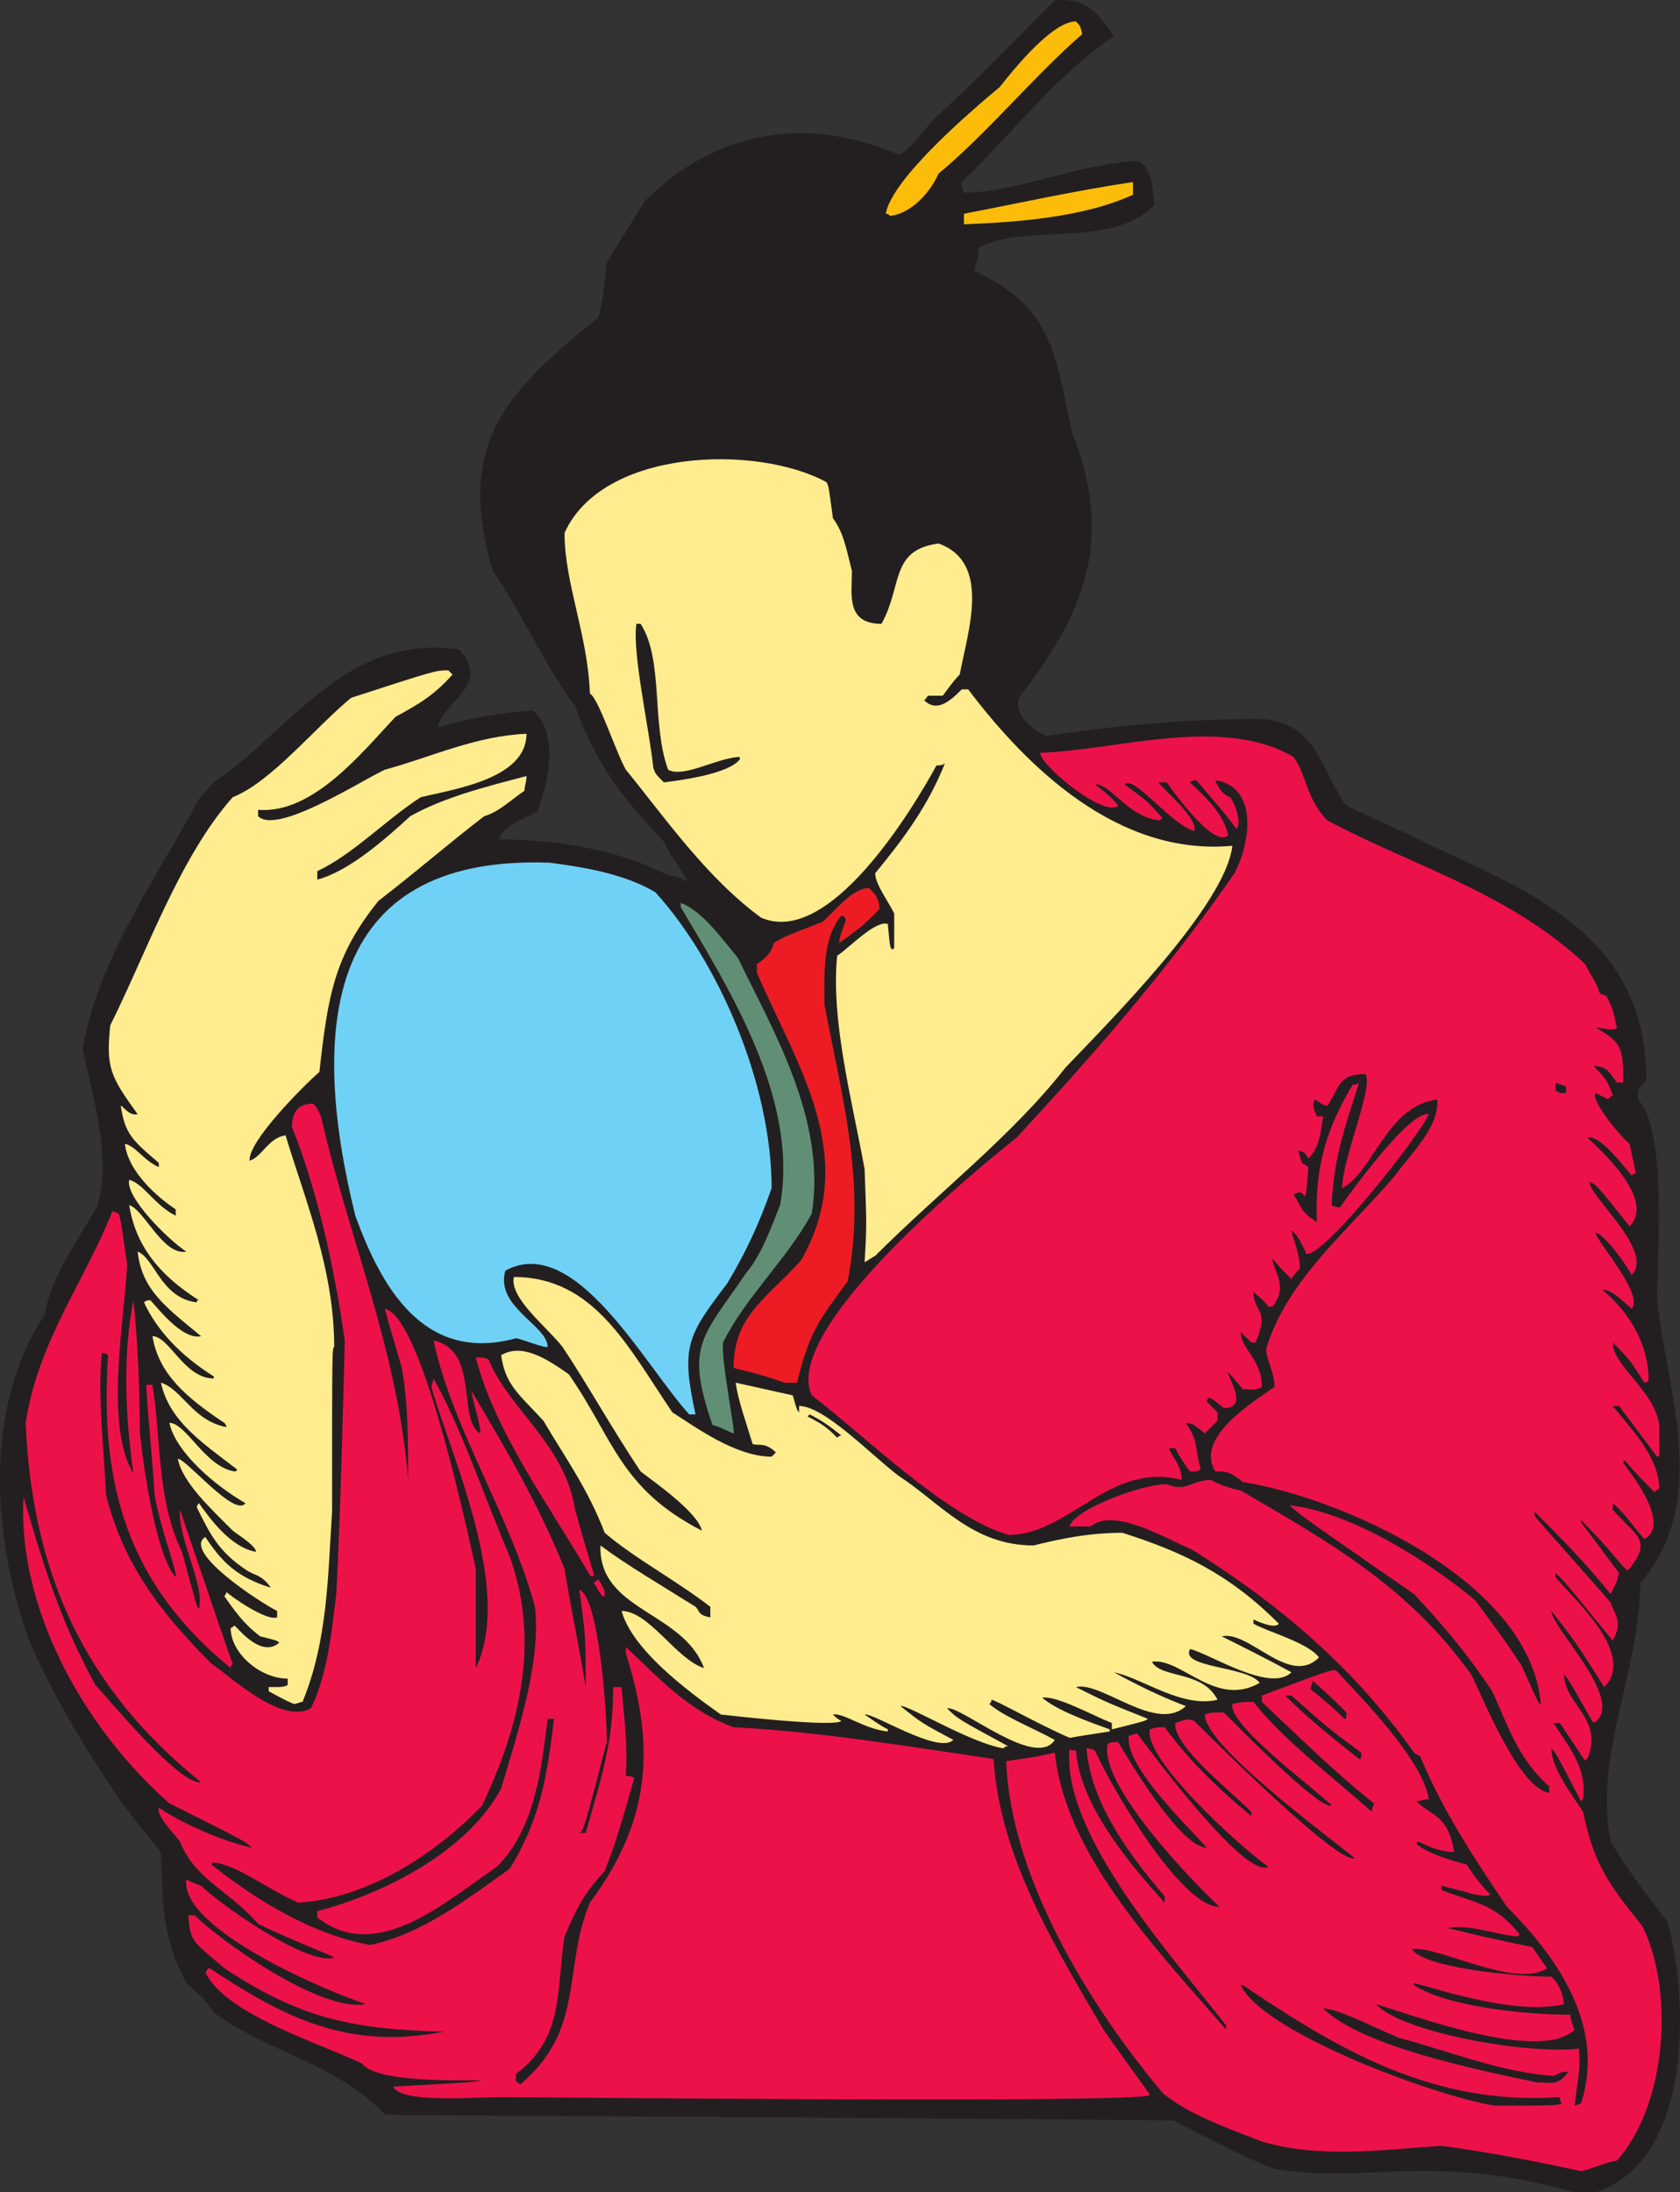 <svg xmlns="http://www.w3.org/2000/svg" width="596.247" height="777.843"><rect width="100%" height="100%" fill="#333333" stroke="none"/><path fill="#231f20" fill-rule="evenodd" d="M558.857 777.843c-30-8.25-48-8.25-78-6.75-18 0-18 0-28.5-1.5-13.5-5.25-25.5-12-36-17.25-274.5-2.25-275.25-1.5-279.75-2.25-18.75-18.75-41.25-21.75-60.75-36-3-4.5-3-4.5-9.75-10.5-9-17.25-8.25-28.5-9-45.75-.75-2.25-3-3.75-14.25-18.75-12.75-18.75-24-37.5-32.25-56.25-13.5-36.75-16.5-84 5.25-116.25 2.25-14.25 12-26.25 18.75-39 5.25-18-2.25-39.75-5.25-55.5 5.25-31.5 26.25-60.75 41.25-88.5 1.5-1.5 3-3.75 5.25-6 28.5-19.5 46.5-52.5 87-47.25 12 12.75-6 18.75-7.5 27.75 9.75-3 21.75-5.25 33.75-6 9 7.5 6 24.75 1.5 36-4.5 2.25-12.75 5.25-13.5 9.75 18.75 0 41.25 3 60 12.75 2.25 0 4.5.75 6.75 2.25-.75-3-6-9-8.25-14.25-15.75-16.5-24-27.75-31.5-48-12-16.5-18.75-33-29.25-48-13.5-45.75 5.25-63.75 37.5-90 1.5-6 1.5-6 3-19.5 4.5-7.5 9-14.25 13.5-21.75 24.75-24.75 57-30.75 90-16.5 3.75-.75 9.75-9.75 12.75-12.75 15-13.5 29.25-28.5 42.75-42 10.5-.75 14.25 3 21 12.75-20.25 13.5-36.75 35.25-54 51.75 0 1.5 0 2.25.75 3.75 18.75 0 41.25-10.5 62.25-11.25 4.5 3.75 4.5 7.5 5.25 15.75-15.75 15.75-45 6-62.25 15 0 2.25-.75 5.25-1.5 8.25 27 12.75 28.5 27.75 34.5 57 15 37.5 5.25 63.75-18.75 94.5-1.5 5.25 3 10.5 9.75 13.5 25.5-3.75 48.75-6 76.5-6 18.75 1.5 20.25 15.75 29.25 30 2.25 2.25 26.25 12 27.75 13.5 39 18 79.5 33.75 79.5 84.75-3 3-3 2.25-3 6.75 10.5 11.25 6.75 55.5 6.75 70.5 3 32.25 19.5 71.25-6 101.25 0 30.75-16.5 60.75-10.5 91.5 5.25 9 12 18 20.25 28.5 7.5 27.75 9 84.75-25.5 96h-7.5"/><path fill="#ed114a" fill-rule="evenodd" d="M561.107 770.343c-17.25-3.75-33-6.75-49.5-9-21.75 1.5-43.5 4.5-63.75-1.5-13.5-5.25-26.25-9.75-35.25-17.25-27-32.25-54-77.25-55.5-117.75 5.25-.75 11.25-1.5 17.25-3 3.75 36.75 37.5 71.25 60.75 98.25v-1.5c-18-23.25-58.5-67.5-55.5-98.25 0 .75 1.5.75 2.25.75 1.5 18.75 17.25 38.25 31.5 54v-2.25c-13.5-15.75-26.25-33.75-27.75-52.5.75 0 1.5 0 3 .75 4.5 10.5 30 55.5 44.25 55.5-10.5-9.75-42.75-43.5-39.75-57.75.75-.75 2.25-.75 3.75-.75 2.25 3.75 21.75 37.5 31.5 37.5-7.5-8.25-29.25-29.25-27.75-39.75.75 0 2.25-.75 3-.75 4.5 6 38.25 51.75 46.5 47.25-10.5-7.5-44.25-38.25-42-48.75 2.25-.75 2.25-.75 5.25-.75 8.25 11.25 18 21 30.75 31.5v-1.5c-7.5-7.5-27.75-23.25-27-31.5 4.5-1.5 4.5-1.5 6.75-.75 6 6 51 51 57 48.75-9-7.5-53.25-39.75-53.25-51 2.25-.75 2.25-.75 6.75-.75 3 3 34.5 35.25 38.25 33-6-6-36.75-28.5-35.25-36 3.75-.75 3.75-.75 7.5-.75 10.5 13.5 27.75 26.25 42 39 0-1.5.75-2.25.75-3-15-12-27-24-39.75-36v-2.25c24-9 24-9 26.25-9 8.25 9 30.75 31.5 33 45.75-1.5 0-3 .75-4.5.75 5.25 5.25 11.25 4.5 13.5 18-5.25 0-9.75-2.25-12.75-3.75l-.75.75c3 3 12 6 18 7.5 2.25 3.75 5.25 7.5 8.25 10.5-.75.75-.75.75-6 0-2.25-.75-2.25-.75-11.25-3v1.5c11.25 4.5 18.75 4.5 27.75 15.75l-.75.75c-8.25-.75-17.25-4.5-24.75-3 9 2.25 18.75 4.5 30 6.75 1.5 2.25 3 4.5 5.25 7.5-11.25 7.5-39-8.25-48-6.75 4.5 6.75 37.5 9.75 49.5 9.75 2.25 2.25 3.75 4.5 4.5 9.75-15.75 3.75-39.75-3.75-53.25-7.5v.75c11.25 7.5 39 10.5 55.5 10.5 0 1.5.75 3.75 1.5 5.25-12 12-57.75-5.25-70.5-9 9.75 10.5 55.5 18 72 15.75.75 7.5-.75 12.75-1.5 20.25.75 0 1.5-.75 2.25-.75 9-27.75-9-52.5-26.25-69.75-12.75-18.75-23.25-35.25-30.75-53.25-.75-.75-1.5-.75-2.25-1.5-21.75-30.75-48.75-53.25-78.75-72-10.5-4.5-27.75-15-36-8.25h-7.5c1.5-6 25.5-15 34.5-15 6.75 3 9-1.5 15.75-1.5 2.25 1.5 6.75 3 10.5 3.75 30.75 18 59.25 33.75 81.75 65.25 3 5.25 16.5 40.5 27.75 42v-2.25c-11.25-9.75-15-22.5-20.25-33.75-9-13.5-17.25-23.25-27.75-34.5-39-27-39-27-44.25-31.5 21 2.25 48 18.75 66 33.75 10.5 14.25 10.5 14.25 16.5 23.25 6 13.5 6 13.5 6.75 13.5-3.75-44.25-72-73.5-105.75-78.75-4.5-3.75-6-3.75-9.75-3.75-7.5-12 13.5-24.75 21-30 0-5.25-3-9.75-3-13.5 7.5-24.75 29.25-42 45.75-61.5 6-8.25 15.75-17.25 15-27-18 2.25-22.5 25.5-33.75 31.5 0-10.5 11.25-36 8.25-40.5-9.75 0-9 4.5-13.5 11.25-1.5 0-3-1.5-4.5-2.25-.75 2.25-.75 2.25.75 6h2.25c-.75 3.75-.75 10.5-5.25 15-1.5-3-2.25-2.25-3.75-3 .75 1.5.75 3 1.5 4.5.75.75 1.5.75 2.25 1.5-.75 9.75-.75 9.75-1.5 10.5-.75-2.25-2.25-1.5-3.75-.75 3 4.5 2.25 6 8.25 9.75-.75-20.25 3.75-33.75 12.75-48.75.75 0 1.5 0 2.25-.75-4.5 14.25-9 26.25-9.75 43.5 1.5.75 1.5.75 3 .75 3.75-5.25 24.75-34.5 31.5-33-3.75 8.25-37.5 51-43.5 49.5-1.5-3.75-3.75-7.5-5.25-8.25.75 3.75 3 8.25 3 13.5-.75.75-2.25 2.25-3 3.75-3-3-5.25-5.25-6.75-7.5 0 4.5 6 9.75 0 17.25h-1.5c-1.5-2.25-3.75-3.75-5.25-5.25 0 7.5 6 6 .75 18h-1.5l-3.75-3.75c0 6 7.5 9.75 7.5 19.5-2.25 1.5-5.25.75-6.75.75-1.5-1.5-3-3.75-5.25-6 0 2.25 7.5 12.75-1.5 12.75-3.75-3-3.75-3-5.25-3.75-.75.75-.75.75-.75 1.5l3.75 3.75v3l-4.5 4.5c-3.75-3-4.5-3.75-6.75-3.75 4.5 6.75 3 7.5 5.25 16.5-1.5.75-1.5.75-3.75.75-2.25-3-3.75-5.25-5.25-8.25h-2.25c1.5 3.75 4.5 6 4.5 11.25-25.5-6.75-39.75 19.5-61.5 19.5-22.5-6.75-51-35.25-69.75-49.5-11.25-24 61.5-82.5 72.75-91.5 27.75-30 54-60 77.25-93.75 6-11.25 8.25-30.75-6.75-33 0 .75 2.25 5.25 5.25 6 .75.75 4.5 8.25 2.25 11.25-4.5-6-9.75-12-14.25-17.25-.75 0-1.5 0-2.25.75 3.75 3.75 12 10.5 13.5 18.75-5.25 5.25-21.75-18.75-21.75-18.75h-3c1.5 2.25 14.25 12.75 12.75 17.25-8.25-2.25-21.75-20.25-24.75-16.5 8.25 6 8.25 6 13.5 12 0 0-.75 0-.75.75-11.25-.75-18-13.5-23.25-12.75 3 2.25 6 4.5 8.25 7.5-4.5 4.5-27-13.5-27.75-18.75 27-.75 64.5-13.5 90 1.5 4.5 6 4.5 15 12 22.5 29.25 15.75 64.5 25.5 91.5 51 2.25 4.5 3.75 6 5.25 10.5.75 0 1.5.75 2.25.75 2.25 4.5 2.25 4.5 3.75 11.25-.75 1.5-6 0-7.5 0 9 5.25 9.75 6.75 9.75 19.5h-2.25c-3.75-5.25-3.75-5.25-8.25-6 3 3.75 4.5 3.75 6.75 10.5-.75.75-1.5.75-1.5 1.5l-4.5-2.25c-2.25 1.5 7.5 14.25 12 18 .75 3.75 1.5 6.75 2.25 10.5-.75 0-.75 0-1.5.75-4.5-5.25-11.25-14.25-15.75-13.5 3 3 24.75 21.75 15 31.5-12-15-12-15-14.25-15.75 0 5.25 23.25 24.75 15 33-3-5.25-9.75-14.25-12.75-15 0 3 17.25 21.75 12.75 27-3.75-3-6.75-6.75-10.5-6.75 8.25 6.75 16.5 18 16.5 32.25 0 0-.75.75-1.5.75-5.25-8.25-5.25-8.25-11.25-14.25 0 8.25 15 17.25 16.5 29.25v10.5c0 .75-.75.75-.75.75l-13.5-18h-2.25c6 7.5 16.5 18 16.5 29.25-.75.75-1.5.75-1.5 1.5-3.75-3.75-7.5-7.5-10.5-11.25-.75 0-.75 0-.75.75 2.25 3 17.25 21.75 7.5 27-4.5-5.25-7.5-9.75-11.25-12.75v2.25c7.5 9 15 10.5 5.25 21.75-4.5-4.5-6-7.5-16.5-18v.75l13.5 18c-.75 3-.75 3-3 7.5-9-11.25-18-20.25-27-29.25v1.5c9 10.5 18 20.25 27 30.75 1.5 4.5 4.5 6.75.75 13.5-16.5-20.25-16.5-20.25-20.25-24v1.5c4.5 6 29.25 27 17.25 39-10.5-16.5-10.5-16.5-18.75-27 0 6 27 32.25 15 39.75-3-4.5-8.25-15-10.5-17.25 0 10.5 14.25 15.75 8.25 30-.75 0-.75.75-.75.75l-9-13.5h-2.25c5.25 8.25 12 15.75 10.5 27l-.75.75c-9-17.25-9-17.25-10.5-18.75 0 6.75 6.75 15.75 11.25 22.5 3.75 18 8.25 24.75 21 40.5 11.25 22.5 9 63-9 83.25-4.5.75-9 3-12.75 3.75"/><path fill="#231f20" fill-rule="evenodd" d="M530.357 747.093c-22.5-3.75-82.5-26.25-90-42.75h.75c34.5 23.25 67.5 42.75 112.5 39.75 0 .75 0 1.5.75 2.25-2.25.75-2.25.75-24 .75"/><path fill="#ed114a" fill-rule="evenodd" d="M177.107 744.093c-8.25 0-35.25 2.25-37.5-3.75 27.75-1.5 27.75-1.5 31.5-2.25-10.5 0-37.5.75-42.75-6-15.75-7.5-48-17.25-55.5-32.25.75-.75.75-1.5 1.5-1.5 26.25 17.25 48.75 29.25 83.25 22.5-33.75-.75-51.75-5.25-78-22.5-11.25-9.75-12-9-12.75-18.75h2.25c8.25 8.25 44.25 34.5 60.75 31.5-15.75-5.25-66-27-63.75-44.25 1.5.75 3 1.5 5.25 2.25 6 6 37.5 28.5 47.25 25.5-.75-.75-16.5-6.75-27-12-10.5-12-22.5-15.75-27.75-29.25-3-3.75-8.25-9-7.5-12 7.5 5.25 22.5 12 33 14.25-2.25-2.25-2.25-2.25-29.25-15.75-30.75-27-54-69.75-51.75-108.75 6.75 23.25 12.75 43.5 25.5 66.75 3 3 30 36 37.5 34.5-42-33.75-60-75-62.25-127.5 4.5-29.25 21-50.25 30.75-75 0 0 .75 0 2.25.75.75 2.25.75 2.25 3 18-.75 18.75-8.25 57 2.25 74.25-3-21-3.75-42.75 0-61.5 1.5 15 2.25 30 2.25 46.5.75 8.25 5.25 43.5 12.75 51.75.75-1.5-5.25-16.5-7.5-29.25-.75-12.75-2.25-26.25-3-39h2.25c3 18 1.5 41.25 10.5 59.25 5.25 19.5 5.25 19.5 6 20.25 2.25-8.25-7.5-24.75-6.75-35.25 14.25 42 16.5 48.75 18.75 54.75 0 0-.75.75-.75 1.5-36.75-30-46.5-65.25-43.5-111-.75-.75-1.5-.75-2.25-.75-1.5 15.75.75 33 1.5 50.25 6 24 18.75 41.25 37.5 60 6.75 4.5 24.75 21.75 35.25 15.75 6-12 7.5-28.5 9-40.5 1.5-30 2.25-60 3-90-3.75-26.25-9.75-53.25-18.75-75.75 0-6 3-8.25 7.5-8.25 1.5 1.5 2.25 3 3 5.25 9.75 42.75 27 81.75 30.75 128.25 0-14.25 0-27-2.25-39.75-5.25-18-5.25-18-6-21 12.75 3 27.75 72 32.25 92.25v35.25c13.5-27.75-9-75.75-15.75-99.75 0-.75.75-2.25.75-3 9.75 17.25 18 42 27 63 10.5 29.25 4.5 58.5-9.75 88.5-17.25 18-41.25 33-65.25 34.5-10.5-4.5-21.75-13.5-30-14.25-.75 0-.75.75-.75.75 15 12 35.25 24.75 56.25 28.5 18-3.75 33.75-15.75 49.5-27 11.25-18 13.5-34.5 15.75-53.25h-2.25c-2.25 18-4.5 39-18 52.5-18.75 12.75-42.75 34.5-63.75 18v-2.25c23.25-6 53.25-21 65.25-43.5 6-20.25 14.25-45 12-64.5-9-33-29.25-63-36-94.5 16.5 3.75 8.25 27.75 16.5 33 .75-1.5-3-12.75-3-15 12 20.25 23.25 39 33 63 2.25 14.25 5.25 27.75 7.5 42 0-18 0-18-2.25-34.5 6.75 2.25 9.75 42 9.75 54-8.25 31.5-8.25 31.5-9.75 32.25h2.25c6-21 9.75-32.25 9.75-51.75h3c.75 9.75 2.25 20.25 1.5 31.5.75 0 1.5 0 3 .75-3 10.5-6 21.75-10.5 33-7.5 8.25-9.75 12.75-14.25 23.25-3 18.75 0 36-17.25 48.75v2.25c0 .75.75.75 1.5 1.5 23.25-19.5 15-41.25 24.75-64.5 21.75-29.25 23.25-55.5 12.75-88.5v-2.25c11.25 10.5 21.75 22.5 38.25 28.5 30 1.5 61.5 6.75 92.25 11.25 2.25 34.5 21 65.25 39 96 10.5 15 15.75 21.75 16.5 23.25-3 3-214.5.75-231 .75"/><path fill="#231f20" fill-rule="evenodd" d="M545.357 738.843c-21-4.5-62.25-12.75-75.75-26.25 5.25 0 19.5 7.5 27 10.5 17.25 4.5 35.25 12 54.75 13.5 3-1.5 3-1.5 5.25-1.5-3.75 5.25-6 3.75-11.25 3.75m-63-114.75c-10.5-8.25-18.75-15-26.25-22.5h2.25c13.5 12 13.5 12 24.75 20.25 0 2.25 0 2.25-.75 2.25"/><path fill="#feec8e" fill-rule="evenodd" d="M356.357 620.343c-11.25-1.5-34.5-15.75-36.75-15 7.5 6 7.5 6 18.75 12-5.25 5.25-28.5-9.75-31.5-9 2.25 1.5 5.25 3.75 8.25 5.25v.75c-8.25-.75-15.75-6.75-19.5-6 .75.75 1.5 1.5 3 2.25-2.25 2.25-36-1.5-42.75-2.25-12.75-9-31.5-23.25-35.25-36.75 9.75 0 19.5 17.25 29.25 20.25-7.5-20.25-37.5-20.25-36.75-43.5 9 6.75 21.75 14.25 33.75 21.75 1.5 1.5.75 3 5.25 3.75v-3.75c-12.75-9.75-27-17.25-37.5-26.25-6-15.75-14.25-27-21.75-39.75-9-9.75-13.5-12.75-15-23.25 7.5-4.5 16.5 1.5 24 6.75 15.75 22.5 18 40.5 47.25 55.5-1.5-6.75-18-18-21.75-21-10.5-15.75-18.75-30.75-27.75-44.25-6-7.5-18.75-17.25-17.25-24.75 28.5 0 40.5 24.75 56.25 48 8.25 5.25 22.5 15.75 35.25 15.75l1.5-1.5c-3.75-3.75-6-2.25-8.25-3-2.25-7.5-5.25-15.75-6-21.75l20.25 4.5c1.5 5.25 1.5 5.25 2.25 6v-2.25c9 0 26.25 18 35.25 24.75 15 9.75 26.25 24.75 48 24.75 9-2.25 19.5-4.5 31.5-4.5 21 6.75 37.5 14.25 55.5 32.25-1.5 2.25-9-1.5-9-1.5v1.5c5.25 3 19.5 6.75 23.25 12-10.5 10.5-24.75-9.75-34.5-7.5 7.5 3.75 16.5 8.25 24.75 12.75-7.5 7.5-29.25-6.75-36-8.25-3.75 6.75 20.25 6 24.75 12-15.75 9-27.75-9-38.25-7.5 3 6 18 3 23.25 13.5-12.75 3-26.25-7.5-36.75-9.75 8.25 4.5 15.75 8.25 25.5 12-10.5 9.75-30-9-39-6.75 10.5 5.25 10.5 5.25 25.5 11.25-.75.75-.75.75-12.75 3.75v-2.25c-7.5-3-19.5-9.75-24.75-9 5.25 4.5 15.75 8.25 24 11.25v.75c-5.25.75-9.75 1.5-14.25 2.25-12-5.25-26.25-13.5-27.75-13.5 0 .75 0 .75-.75 1.5 5.25 4.5 15 8.25 23.25 12.75-6.75 10.5-33-12-38.25-11.25 3.75 3.75 3.75 3.75 21.75 13.5-.75 0-1.5 0-1.5.75"/><path fill="#231f20" fill-rule="evenodd" d="M477.107 609.843c-4.5-4.5-8.25-7.5-12-10.5 0-.75.75-2.25.75-3 6.75 6 6.75 6 12 11.25 0 2.25 0 2.25-.75 2.25"/><path fill="#feec8e" fill-rule="evenodd" d="M104.357 604.593c-3.75-1.5-6-3-9-4.5v-1.5c5.25 0 5.25 0 6.75-.75v-2.25c-9.75 0-20.25-9-20.25-18 .75 0 .75-.75 1.5-.75 2.25 2.25 9.75 11.25 15.75 6-.75-.75-.75-.75-6.75-2.25-6-4.5-9-9-12.75-14.25 0 0 .75-.75.75-1.5 1.5 1.5 14.25 10.5 18 9v-2.25c-6-3-33.75-21-25.5-26.25 6 9 11.25 14.25 23.25 18-3-4.5-6-4.5-8.25-6-10.5-6.75-13.5-13.5-18-22.5 0-.75.75-1.5.75-1.5 3.75 5.25 11.25 15.75 20.25 17.25 0-2.25-7.5-6.75-8.25-7.5-7.5-7.5-18-17.25-19.5-25.5 3 0 20.25 21 24 15.75-10.5-6-24.75-18-27-28.5 6 0 12.75 15.75 23.25 17.25.75 0 .75-.75.75-.75-12.75-9.75-24-17.25-27-30.75 7.5 2.25 11.25 13.5 23.25 15.75 0-.75-.75-1.5-.75-1.5-13.5-9-23.25-17.25-25.5-30.75 6 0 11.25 15 21.75 15v-.75c-12-7.5-20.25-16.5-24.75-26.25.75-.75 1.5-.75 2.25-.75 2.25 2.25 11.25 14.25 18 12.75-12.75-10.5-21-16.5-22.5-30 6 2.25 8.25 16.5 21 18 0-.75 0-.75.75-.75-14.25-9-22.5-19.5-24.75-33.75 5.25 1.5 12 18 20.25 16.5-6.75-4.5-21.75-19.5-20.25-25.5 5.25 1.5 9 9 16.5 12.75v-2.25c-9-6-17.25-15-18-23.25 3.75.75 6.75 6 12 8.25v-1.5c-9.75-8.25-12-10.5-13.5-20.25.75 0 3 3.75 6 3-9.75-13.5-11.25-16.5-9.75-31.5 12.75-25.5 24.75-60 43.5-81 13.5-5.25 29.25-24.75 42-35.25 30-9.75 30-9.75 34.5-9.75l1.5 1.5c-6.75 7.5-12 10.5-20.25 15-12 12.75-29.25 34.5-48.75 33v2.25c6.75 6.75 36.75-12.75 45-16.5 16.5-4.5 32.25-12 50.25-12.75 0 15.75-24.75 19.5-37.5 22.5-12.75 8.25-24 20.25-36.75 26.25v3c11.25-3 24-14.25 33-22.5 12-6.75 27-10.5 41.25-14.25 0 2.25-.75 3.75-.75 5.25-4.5 3-9 7.5-14.25 9-12.75 9.75-24.75 20.25-37.5 30-15.75 19.5-18 33.75-21 60.75-5.25 4.5-25.5 24.75-24.75 31.5 4.5-1.5 6.75-8.25 12.75-9 6.75 22.5 17.25 47.25 17.25 75-.75.75-.75.75-.75 58.5-1.5 22.5-1.5 45.75-10.5 67.5-.75 0-2.25.75-3 .75"/><path fill="#ed114a" fill-rule="evenodd" d="M213.857 566.343c-1.5-1.5-2.25-3.75-3-4.5 0-.75.75-.75 1.5-1.5 2.25 3.75 2.25 3.75 2.25 6h-.75m-4.5-7.5c-15-25.5-33.75-51-40.5-77.25 1.5 0 3 0 4.5.75 7.5 18 27 30 30.75 53.25 2.25 8.25 4.5 15.75 6.75 23.25-.75.75-.75.75-1.5 0"/><path fill="#231f20" fill-rule="evenodd" d="M297.107 510.093c-3-3-4.5-4.5-10.5-7.5l.75-.75c4.5 2.25 7.5 4.5 11.25 7.5 0 0-.75 0-1.5.75"/><path fill="#618f75" fill-rule="evenodd" d="M260.357 508.593c-2.25-.75-4.5-2.25-7.5-3-9.75-28.5-3.75-30.75 12-54 5.25-6 9-16.5 12-24 6.75-37.5-18-76.5-35.25-105.75v-1.5c7.5 3 13.5 11.25 20.25 19.5 12.75 26.25 31.5 57.75 26.25 90.75-9 16.5-23.25 29.25-31.5 45.75-.75 6 4.5 32.25 3.75 32.25"/><path fill="#70d1f6" fill-rule="evenodd" d="M244.607 501.843c-15.75-17.25-40.5-64.5-65.25-51-3.75 12.75 15 19.5 15 27-.75.75-9.75-3-11.25-3-33 9-48-18.75-57-43.5-15.75-63.75-12.75-128.25 69-125.25 11.25 1.5 26.25 3.75 37.5 10.5 22.5 24.75 41.25 68.25 41.25 105-4.5 12.75-9 22.5-15.75 33.75-14.25 18.75-16.5 22.5-11.25 46.5h-2.25"/><path fill="#ed1c24" fill-rule="evenodd" d="M278.357 490.593c-6-2.25-12-3.75-18-5.25 0-18.75 12-24.75 24-38.25 21-36.75-1.5-69-15.75-102v-3c2.25-1.5 5.25-3.75 6-7.5 3.75-2.25 3.75-2.25 17.25-7.5 4.5-3.75 10.5-12 16.5-12 1.5 1.5 3.75 3 3.75 7.5-6 6-6 6-14.25 12 0-3 2.25-6.75 2.25-8.25 0-.75-.75-1.5-1.5-1.5-6.75 8.25-6 20.25-6 31.5 6 32.25 15 63 8.25 98.25-10.5 14.25-13.5 18-18 36h-4.5"/><path fill="#feec8e" fill-rule="evenodd" d="M306.857 447.843c.75-12.75.75-12.75 0-33-4.5-24.75-12-52.5-9.75-75.75 3.75-2.25 13.5-12.75 18-11.25.75 8.25.75 8.25 1.5 9 0 0 .75 0 .75-.75v-12c-2.25-4.5-6.75-10.5-6.75-14.25 10.5-12.75 18.75-24 24.75-39-.75.75-2.25.75-3 .75-9 16.5-38.25 64.5-62.25 54-19.5-14.25-34.5-36-48-52.5-3.75-6.75-9.75-25.5-12.75-27-.75-21-9-39-9-57 13.5-30 68.25-31.5 93-18 .75 1.5.75 1.5 2.25 12.75 3.75 5.25 4.5 9.75 6.75 18.75 0 8.25-2.25 18.75 10.5 18.75 7.5-13.5 3-26.25 20.25-28.5 18.75 6.75 10.5 30.75 7.5 46.5-2.25 2.25-3.75 4.5-6 7.5h-5.25c-.75.75-.75 1.5-1.5 1.5 4.5 4.5 9 .75 13.5-3.75h2.25c21 27.75 53.25 59.25 93.75 55.5-2.25 21-43.5 62.25-59.25 78.75-18.75 24-45 44.25-67.5 66.75-1.5.75-2.25 1.5-3.75 2.25"/><path fill="#231f20" fill-rule="evenodd" d="M553.607 387.843c-.75-.75-1.5-.75-1.5-.75v-3c1.5.75 2.25.75 3.75 1.5v2.25h-2.25m-318-110.25c-3-3-3-3-3.75-5.25-1.5-14.25-7.5-40.5-6-51h1.5c8.25 12.75 3.75 35.25 9.75 51.75 5.25 3 16.5-3.75 24.75-4.5.75 0 .75 0 .75.75-3.75 5.25-21 7.5-27 8.25"/><path fill="#231f20" fill-rule="evenodd" d="M350.357 246.843c-9-14.25-1.5-24-1.5-39-11.25-25.5-25.5-23.25-35.25 1.5-1.5 5.25-1.5 5.25-3 8.25h-2.25c-3-2.25-4.5-24.75-6-28.5-4.5-8.25-3.75-12.75-6-18.75-21.75-14.25-43.5-10.5-66.75-6.75-13.5 4.5-30.75 12.75-32.25 29.25.75 5.25 10.5 45.75 8.25 48-10.5-14.25-14.25-28.5-24-39.75-12.75-45 8.25-61.5 40.5-87 4.5-1.5 4.5-1.5 18-3l24.75-13.5c26.25-8.25 48-3 76.5 6 27.75 0 27.75 45 36.75 65.25 6 33.75-4.5 52.5-25.5 78h-2.25"/><path fill="#231f20" fill-rule="evenodd" d="M220.607 109.593c-3.75-34.5 39-56.25 69.75-56.25 3 .75 26.25 3.75 26.25 11.25-2.25 2.25-3.75 4.5-6 6.75 0 2.25.75 3.75.75 5.25 8.25 6 12.75 3 19.5-6 1.5.75 3 .75 4.5 1.5 3.75 7.5 4.5 15 .75 24.75-12 0-25.5-5.25-35.25-6.75-29.25-1.5-38.25 6-62.25 18-6 .75-12 .75-18 1.5"/><path fill="#fbbd09" fill-rule="evenodd" d="M342.107 79.593v-3.75c19.5-3.75 39.75-8.25 60-11.25v4.5c-18 8.25-42 9.75-60 10.5m-26.25-3c-.75-.75-.75-.75-1.5-.75 2.25-12.75 31.5-37.5 40.5-45 5.25-6.75 18.75-23.25 27-23.25 1.5 1.5 1.5 1.5 2.25 4.5-17.25 15-33.75 35.25-51 49.5-3 6.75-9.75 14.25-17.25 15"/></svg>
